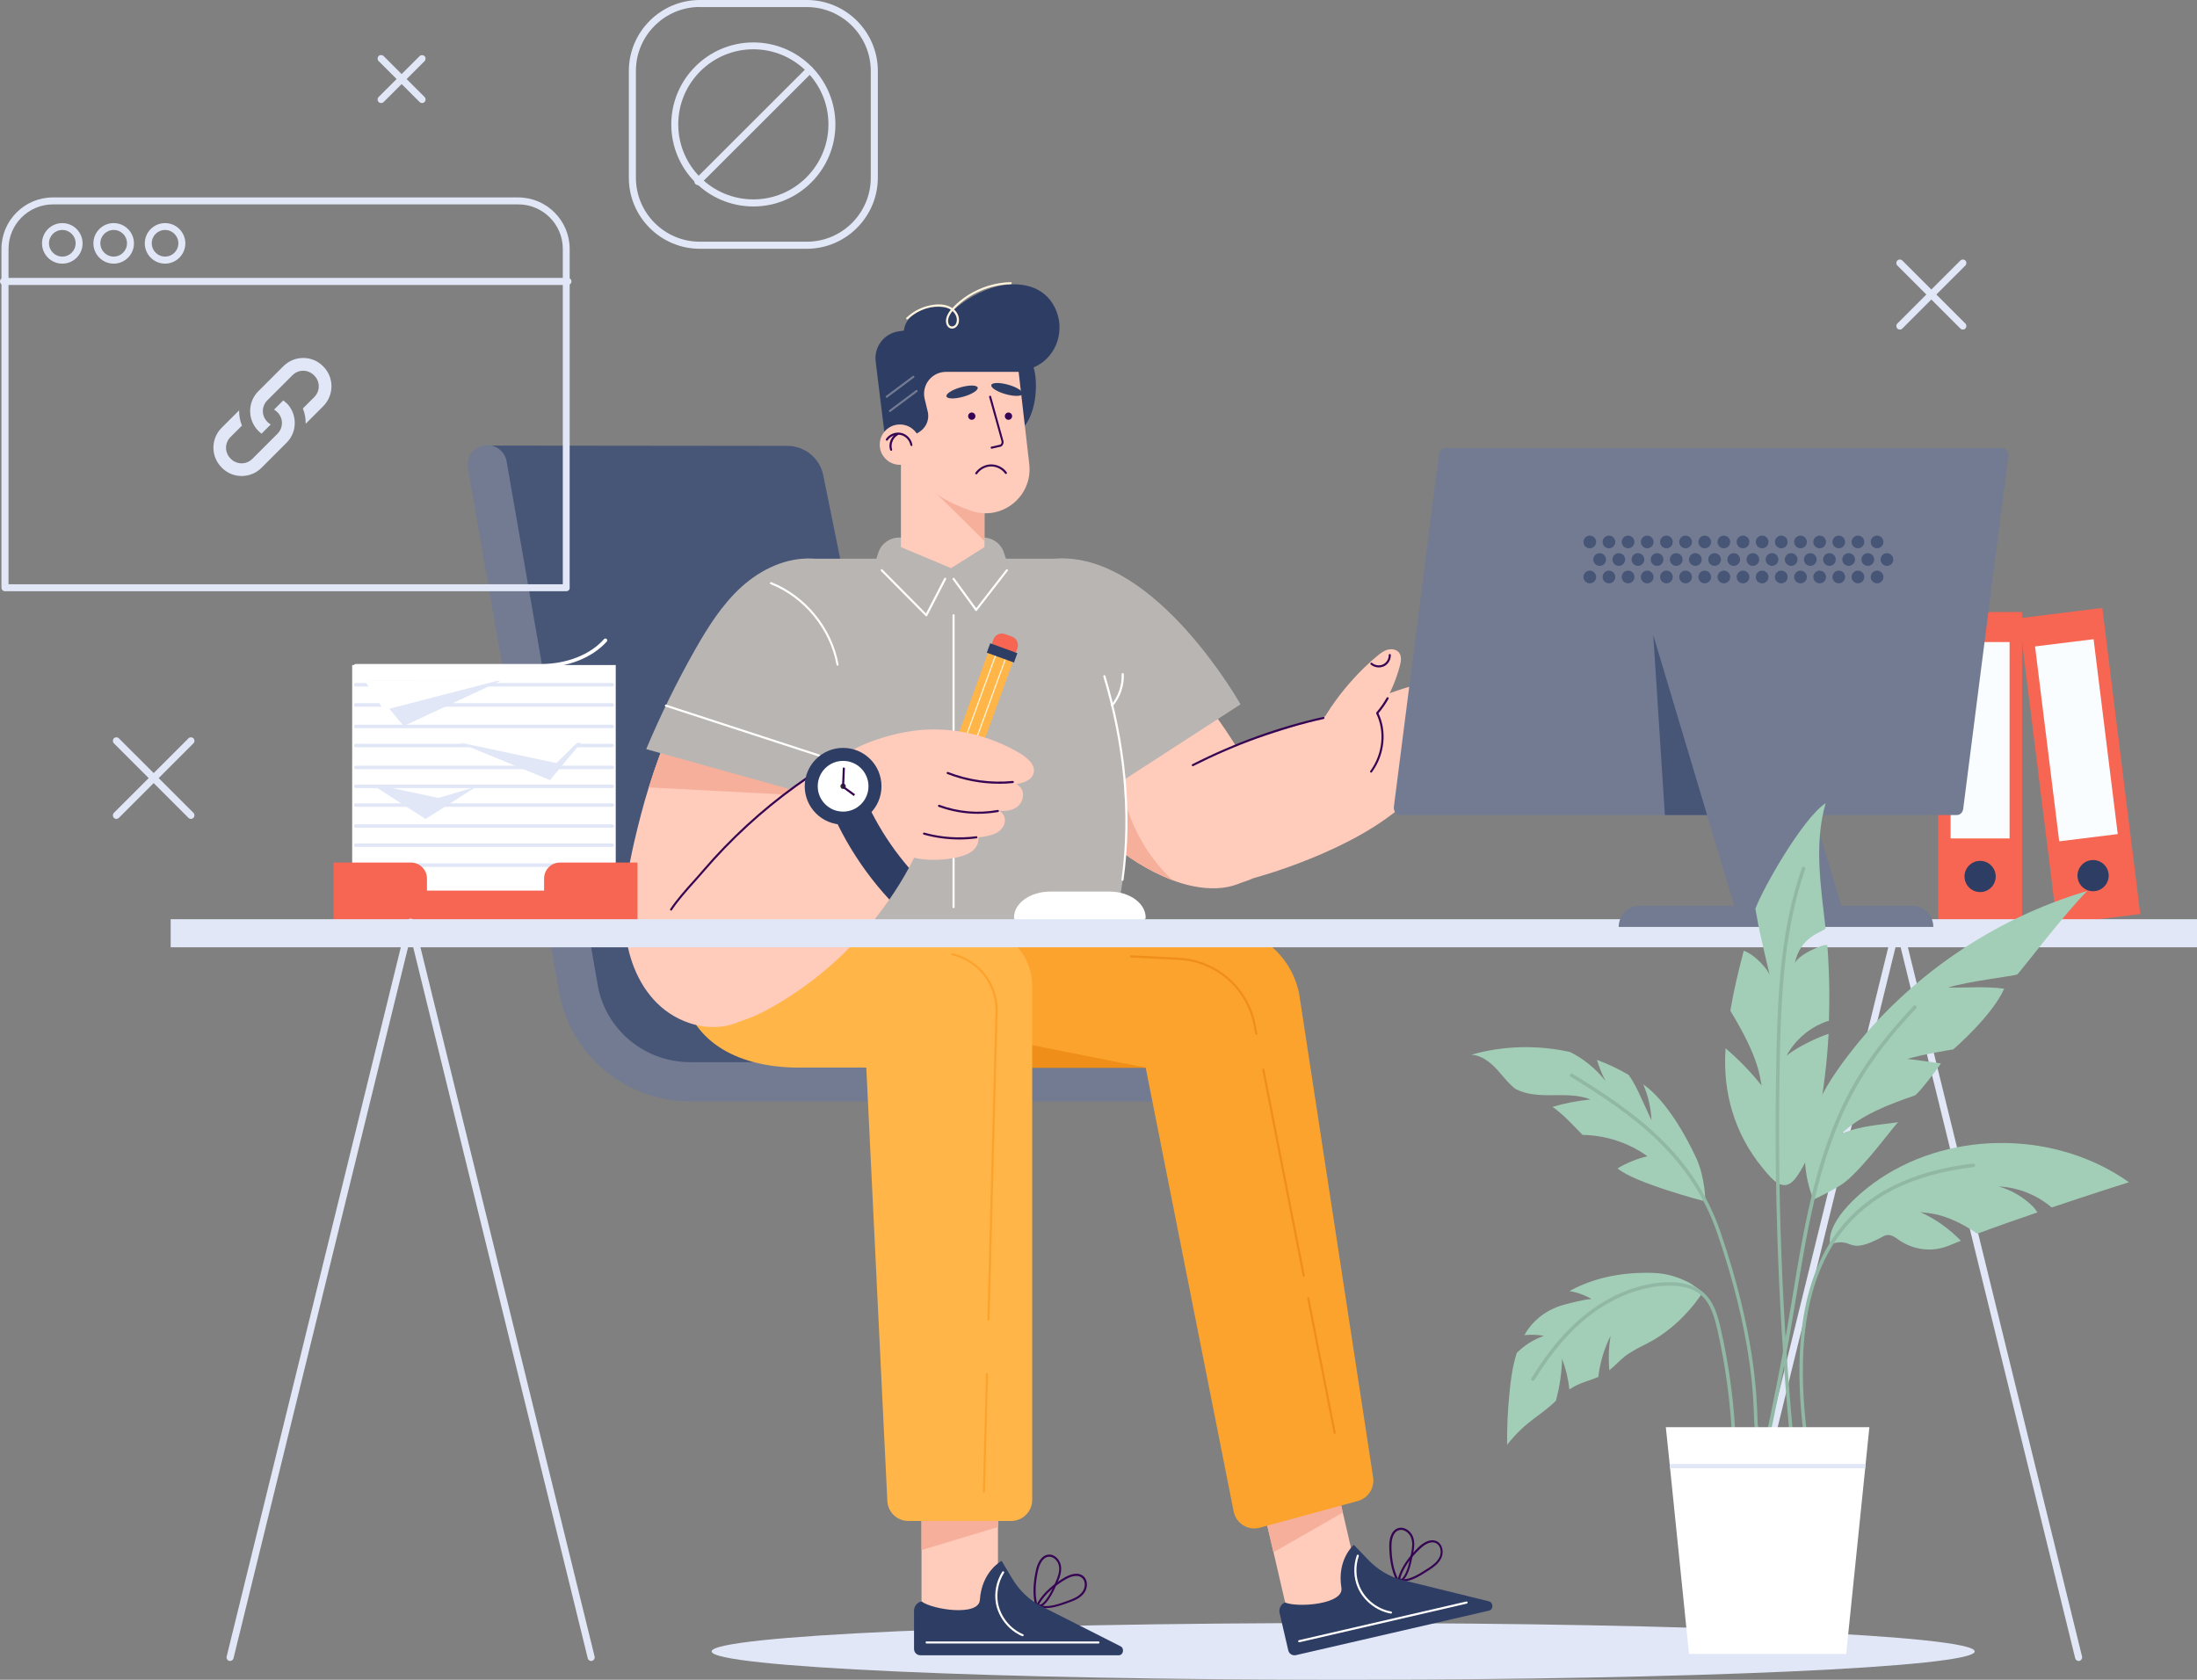 <svg width="629" height="481" viewBox="0 0 629 481" fill="none" xmlns="http://www.w3.org/2000/svg">
<rect x="0" y="0" width="629" height="481" fill="#808080" stroke="none"/>
<g clip-path="url(#clip0_143_20360)">
<path d="M578.913 175.247H554.912V263.571H578.913V175.247Z" fill="#F76652"/>
<path d="M575.34 183.85H558.456V240.083H575.34V183.85Z" fill="#FAFDFF"/>
<path d="M570.064 254.129C571.808 252.386 571.808 249.558 570.064 247.815C568.32 246.071 565.492 246.071 563.747 247.815C562.003 249.558 562.003 252.386 563.747 254.129C565.492 255.873 568.32 255.873 570.064 254.129Z" fill="#2E3D63"/>
<path d="M601.889 174.076L578.07 177.027L588.937 264.679L612.756 261.728L601.889 174.076Z" fill="#F76652"/>
<path d="M599.391 183.028L582.635 185.104L589.554 240.909L606.309 238.833L599.391 183.028Z" fill="#FAFDFF"/>
<path d="M602.786 253.462C604.293 251.511 603.933 248.706 601.98 247.199C600.027 245.692 597.222 246.053 595.715 248.005C594.207 249.957 594.568 252.761 596.521 254.268C598.473 255.775 601.278 255.414 602.786 253.462Z" fill="#2E3D63"/>
<path d="M264.011 275.657C259.396 252.913 241.38 163.906 235.693 136.072C234.71 131.19 230.392 127.677 225.419 127.677L139.391 127.588L169.377 285.153C170.866 292.893 175.273 299.799 181.705 304.353C186.767 307.955 192.812 309.92 199.036 310.009L264.011 310.813V275.657Z" fill="#475577"/>
<path d="M340.719 315.368H197.576C188.643 315.368 179.978 312.212 173.099 306.497C166.25 300.781 161.634 292.863 160.086 284.17L133.971 134.048C133.435 130.982 135.489 128.064 138.557 127.558C141.624 127.022 144.542 129.076 145.048 132.143L171.163 282.265C172.235 288.308 175.481 293.875 180.305 297.894C185.159 301.942 191.293 304.145 197.576 304.145H340.749C343.846 304.145 346.377 306.675 346.377 309.771C346.347 312.867 343.846 315.368 340.719 315.368Z" fill="#727B91"/>
<path d="M384.552 481C484.412 481 565.364 477.361 565.364 472.873C565.364 468.385 484.412 464.746 384.552 464.746C284.692 464.746 203.74 468.385 203.74 472.873C203.74 477.361 284.692 481 384.552 481Z" fill="#E1E7F7"/>
<path d="M383.57 429.299L362.243 434.222L368.595 461.72L389.921 456.797L383.57 429.299Z" fill="#FFCBBB"/>
<path d="M362.189 434.234L364.572 444.504L384.434 433.132L383.54 429.322L362.189 434.234Z" fill="#F6AF9B"/>
<path d="M401.943 452.809C401.347 452.809 400.811 452.69 400.335 452.392L400.156 452.273L400.216 452.065C401.198 448.403 403.938 445.159 406.052 443.105C406.946 442.212 409.268 440.306 411.383 441.348C412.991 442.152 413.378 444.385 412.723 445.933C412.067 447.54 410.638 448.612 409.328 449.475L408.941 449.713C407.065 450.934 404.206 452.809 401.943 452.809ZM400.871 451.976C402.926 452.928 406.618 450.517 408.643 449.207L409.03 448.969C410.251 448.165 411.591 447.153 412.216 445.695C412.752 444.385 412.455 442.539 411.144 441.884C409.387 440.991 407.333 442.747 406.529 443.521C404.444 445.486 401.854 448.552 400.871 451.976Z" fill="#350453"/>
<path d="M400.216 453.286L400.097 453.077C398.161 449.832 397.774 445.605 397.744 442.628C397.744 441.378 397.982 438.371 400.216 437.597C401.913 437.002 403.759 438.282 404.444 439.83C405.129 441.438 404.921 443.194 404.593 444.742L404.504 445.188C403.968 447.927 403.074 452.541 400.424 453.226L400.216 453.286ZM401.109 438.074C400.871 438.074 400.662 438.104 400.424 438.193C398.578 438.818 398.37 441.527 398.37 442.658C398.37 445.486 398.757 449.475 400.514 452.601C402.628 451.797 403.491 447.481 403.938 445.099L404.027 444.653C404.325 443.224 404.534 441.557 403.908 440.098C403.432 439.026 402.3 438.074 401.109 438.074Z" fill="#350453"/>
<path d="M426.272 458.525L401.586 452.452C397.923 451.559 394.528 449.564 391.789 446.707L387.59 442.36C387.59 442.36 382.706 446.528 384.046 454.655C384.821 459.418 371.421 460.4 367.877 458.852C367.877 458.852 367.847 458.852 367.788 458.882C366.656 459.418 366.061 460.698 366.358 461.918L368.83 472.576C369.068 473.558 370.021 474.153 371.004 473.945L426.391 461.174C427.612 460.817 427.552 458.852 426.272 458.525Z" fill="#2E3D63"/>
<path d="M371.957 470.254C371.808 470.254 371.689 470.164 371.659 470.015C371.629 469.867 371.719 469.688 371.897 469.658L419.81 458.584C419.959 458.554 420.137 458.644 420.167 458.822C420.197 458.971 420.108 459.15 419.929 459.18L372.016 470.254C371.987 470.254 371.957 470.254 371.957 470.254Z" fill="white"/>
<path d="M398.25 462.037C398.22 462.037 398.22 462.037 398.191 462.037C394.081 461.323 390.359 458.376 388.721 454.566C387.5 451.738 387.411 448.374 388.453 445.367C388.513 445.218 388.692 445.129 388.84 445.188C388.989 445.248 389.079 445.427 389.019 445.575C388.036 448.433 388.126 451.648 389.287 454.327C390.836 457.989 394.379 460.757 398.28 461.442C398.429 461.472 398.548 461.621 398.518 461.799C398.518 461.948 398.399 462.037 398.25 462.037Z" fill="white"/>
<path d="M285.719 433.311H263.832V461.531H285.719V433.311Z" fill="#FFCBBB"/>
<path d="M263.832 433.311V443.849L285.749 437.24V433.311H263.832Z" fill="#F6AF9B"/>
<path d="M299.566 460.46C298.524 460.46 297.571 460.222 296.915 459.596L296.767 459.448L296.886 459.239C298.672 455.905 302.067 453.345 304.598 451.827C305.67 451.172 308.35 449.803 310.167 451.321C311.536 452.482 311.417 454.714 310.435 456.084C309.422 457.513 307.784 458.227 306.325 458.763L305.908 458.912C304.271 459.507 301.68 460.46 299.566 460.46ZM297.511 459.329C299.298 460.728 303.437 459.209 305.7 458.376L306.117 458.227C307.487 457.721 309.035 457.036 309.928 455.756C310.762 454.595 310.881 452.72 309.75 451.797C308.231 450.547 305.849 451.767 304.866 452.363C302.484 453.792 299.268 456.203 297.511 459.329Z" fill="#350453"/>
<path d="M296.618 460.43L296.558 460.222C295.397 456.62 295.963 452.422 296.618 449.505C296.886 448.284 297.809 445.397 300.132 445.159C301.918 444.95 303.437 446.617 303.735 448.284C304.033 449.981 303.437 451.678 302.782 453.107L302.603 453.524C301.531 455.905 299.536 460.37 296.826 460.43H296.618ZM300.429 445.754C300.37 445.754 300.281 445.754 300.221 445.754C298.256 445.962 297.481 448.523 297.213 449.624C296.588 452.392 296.052 456.352 297.065 459.775C299.298 459.477 301.114 455.429 302.097 453.256L302.276 452.839C302.871 451.499 303.467 449.922 303.169 448.374C302.931 447.094 301.769 445.754 300.429 445.754Z" fill="#350453"/>
<path d="M320.828 471.415L298.137 459.924C294.772 458.227 291.913 455.518 289.858 452.125L286.762 446.945C286.762 446.945 281.074 449.922 280.538 458.138C280.21 462.931 266.929 460.906 263.862 458.584C263.862 458.584 263.832 458.584 263.773 458.584C262.552 458.852 261.688 459.954 261.688 461.234V472.159C261.688 473.171 262.492 473.975 263.505 473.975H320.351C321.602 473.945 321.989 472.01 320.828 471.415Z" fill="#2E3D63"/>
<path d="M314.485 470.611H265.292C265.113 470.611 264.994 470.462 264.994 470.313C264.994 470.135 265.143 470.016 265.292 470.016H314.485C314.664 470.016 314.783 470.164 314.783 470.313C314.783 470.492 314.634 470.611 314.485 470.611Z" fill="white"/>
<path d="M292.777 468.527C292.747 468.527 292.688 468.527 292.658 468.497C288.816 466.89 285.868 463.169 285.124 459.09C284.588 456.054 285.243 452.75 286.94 450.071C287.03 449.922 287.208 449.892 287.357 449.981C287.506 450.071 287.536 450.249 287.447 450.398C285.839 452.958 285.213 456.114 285.72 459.001C286.434 462.901 289.233 466.413 292.896 467.961C293.045 468.021 293.134 468.2 293.045 468.348C293.015 468.468 292.896 468.527 292.777 468.527Z" fill="white"/>
<path d="M359.36 249.907C353.464 255.89 343.548 255.057 335.657 252.02C335.478 251.961 335.27 251.872 335.091 251.812C322.168 246.632 311.18 236.838 304.509 224.663C304.36 224.395 304.212 224.127 304.063 223.859C298.822 213.917 288.727 165.096 312.43 170.484C321.691 172.598 331.429 185.101 337.474 191.828C345.275 200.521 352.124 210.106 357.812 220.317C360.403 224.961 362.785 229.843 363.499 235.112C364.214 240.381 363.083 246.096 359.36 249.907Z" fill="#FFCBBB"/>
<path d="M335.657 252.02C335.478 251.961 335.269 251.872 335.091 251.812C322.167 246.632 311.179 236.838 304.509 224.663C305.253 224.425 305.998 224.187 306.653 223.919C311.268 222.014 315.914 220.079 320.529 218.174C320.708 230.855 326.396 243.328 335.657 252.02Z" fill="#F6AF9B"/>
<path d="M290.99 169.115H247.871L251.474 158.22C252.308 155.66 254.72 153.933 257.4 153.933H281.49C284.2 153.933 286.582 155.66 287.416 158.22L290.99 169.115Z" fill="#B9B5B2"/>
<path d="M314.336 271.102C297.928 287.505 221.518 271.102 221.518 271.102L228.992 208.737L221.369 169.859C221.369 164.412 225.806 159.976 231.255 159.976H304.301C309.75 159.976 314.187 164.412 314.187 169.859C314.157 169.829 332.203 253.181 314.336 271.102Z" fill="#B9B5B2"/>
<path d="M388.751 429.798L360.67 437.449C357.305 438.371 353.881 436.228 353.196 432.805L328.004 305.693H294.146C271.485 305.098 261.867 292.684 261.867 279.854L258.264 267.232C257.847 266.815 322.465 264.285 349.354 265.297C360.462 265.714 369.812 273.722 371.956 284.617L393.098 422.832C393.664 425.928 391.788 428.965 388.751 429.798Z" fill="#FCA32D"/>
<path d="M255.495 305.782H328.332L255.495 291.345V305.782Z" fill="#EF8E18"/>
<path d="M295.516 282.384V429.5C295.516 432.805 292.836 435.514 289.501 435.514H260.05C256.715 435.514 254.035 432.835 254.035 429.5L252.963 407.591L248.02 305.693H227.384C224.912 305.634 222.619 305.425 220.446 305.098C202.728 302.389 195.104 291.315 195.104 279.854L204.127 263.035C203.681 262.588 252.755 264.404 279.168 265.416C288.31 265.744 295.516 273.245 295.516 282.384Z" fill="#FFB548"/>
<path d="M282.979 378.15C282.801 378.15 282.682 378.001 282.682 377.852L285.004 289.231C285.004 281.729 279.912 275.299 272.617 273.543C272.468 273.513 272.349 273.335 272.408 273.186C272.438 273.037 272.617 272.918 272.766 272.977C280.329 274.793 285.63 281.462 285.63 289.261L283.307 377.882C283.277 378.001 283.158 378.15 282.979 378.15Z" fill="#FCA32D"/>
<path d="M281.699 427.417C281.52 427.417 281.401 427.268 281.401 427.119L282.295 393.451C282.295 393.272 282.444 393.153 282.592 393.153C282.771 393.153 282.89 393.302 282.89 393.451L281.997 427.119C281.997 427.268 281.848 427.417 281.699 427.417Z" fill="#FCA32D"/>
<path d="M359.687 296.286C359.538 296.286 359.419 296.197 359.389 296.048L358.883 293.428C358.168 289.737 356.531 286.254 354.178 283.367C350.069 278.276 343.935 275.18 337.413 274.853L323.805 274.168C323.626 274.168 323.507 274.019 323.507 273.841C323.507 273.662 323.626 273.543 323.834 273.543L337.443 274.228C344.143 274.555 350.426 277.74 354.655 282.98C357.067 285.957 358.734 289.529 359.479 293.309L359.985 295.959C360.015 296.108 359.925 296.286 359.747 296.316C359.717 296.286 359.717 296.286 359.687 296.286Z" fill="#EF8E18"/>
<path d="M373.266 365.587C373.117 365.587 372.998 365.498 372.968 365.349L361.385 306.348C361.355 306.199 361.444 306.021 361.623 305.991C361.772 305.961 361.95 306.05 361.98 306.229L373.564 365.23C373.594 365.379 373.504 365.558 373.326 365.587C373.326 365.587 373.296 365.587 373.266 365.587Z" fill="#EF8E18"/>
<path d="M382.11 410.568C381.961 410.568 381.842 410.478 381.812 410.329L374.249 371.809C374.219 371.66 374.308 371.482 374.487 371.452C374.666 371.422 374.815 371.511 374.844 371.69L382.408 410.21C382.438 410.359 382.348 410.538 382.17 410.568C382.14 410.568 382.14 410.568 382.11 410.568Z" fill="#EF8E18"/>
<path d="M238.491 203.766C237.479 225.258 234.025 246.662 228.248 267.381C226.818 272.561 225.181 277.8 222.441 282.414C219.701 287.058 215.681 291.106 210.619 292.982C202.996 295.81 193.973 293.041 188.167 287.296C182.36 281.581 179.501 273.364 178.906 265.238C178.31 257.111 179.769 248.984 181.586 241.036C182.807 235.797 184.147 230.557 185.755 225.407C187.571 219.573 189.626 213.857 192.097 208.261C193.259 205.641 194.48 203.081 195.79 200.551C198.827 194.686 202.341 189.09 206.361 183.85C211.751 176.855 221.22 163.132 230.6 171.913C238.968 179.802 238.998 193.198 238.491 203.766Z" fill="#FFCBBB"/>
<path d="M233.4 227.967L185.755 225.467C187.571 219.632 189.626 213.917 192.098 208.32L233.4 227.967Z" fill="#F6AF9B"/>
<path d="M261.927 130.952L253.887 129.374L250.701 103.505C250.194 99.367 253.053 95.557 257.162 94.902L282.682 90.794L282.295 100.588L261.927 130.952Z" fill="#2E3D63"/>
<path d="M296.588 110.471C296.588 118.092 293.342 124.284 289.352 124.284C285.362 124.284 282.116 118.092 282.116 110.471C282.116 102.85 285.362 99.665 289.352 99.665C293.342 99.665 296.588 102.85 296.588 110.471Z" fill="#2E3D63"/>
<path d="M281.848 110.769V139.138V156.672L272.29 162.685L257.937 156.672V139.138V110.769H269.877H281.848Z" fill="#FFCBBB"/>
<path d="M281.849 140.537V154.915C277.68 150.718 271.069 144.229 267.287 140.537H281.849Z" fill="#F6AF9B"/>
<path d="M290.871 99.844L294.683 132.917C295.725 142.115 286.851 149.289 278.096 146.283C271.426 143.99 265.351 140.716 264.607 136.429C263.118 127.915 264.16 109.578 264.518 104.368C264.577 103.535 265.173 102.85 266.007 102.672L288.697 98.236C289.74 98.028 290.752 98.772 290.871 99.844Z" fill="#FFCBBB"/>
<path d="M296.529 104.934C290.425 107.941 272.469 104.904 269.342 98.593C266.245 92.282 277.144 84.126 285.273 82.072C291.884 80.405 298.852 81.744 301.979 88.026C305.105 94.307 302.664 101.927 296.529 104.934Z" fill="#2E3D63"/>
<path d="M278.186 95.111C278.186 99.099 275.148 103.624 269.788 103.624C264.428 103.624 258.771 99.099 258.771 95.111C258.771 91.121 263.118 87.877 268.478 87.877C273.838 87.877 278.186 91.121 278.186 95.111Z" fill="#2E3D63"/>
<path d="M294.116 106.482H270.83C266.78 106.482 263.802 110.263 264.726 114.192L265.649 118.032C265.649 118.032 267.406 124.879 256.626 125.474L257.787 101.987H293.104L294.116 106.482Z" fill="#2E3D63"/>
<path d="M253.858 113.894C253.768 113.894 253.679 113.865 253.619 113.775C253.53 113.656 253.56 113.448 253.679 113.359L261.332 107.643C261.451 107.554 261.659 107.584 261.749 107.703C261.838 107.822 261.808 108.03 261.689 108.119L254.036 113.835C253.977 113.894 253.917 113.894 253.858 113.894Z" fill="#727B91"/>
<path d="M254.78 117.973C254.691 117.973 254.602 117.943 254.542 117.854C254.453 117.735 254.483 117.526 254.602 117.437L262.255 111.721C262.374 111.632 262.582 111.662 262.672 111.781C262.761 111.9 262.731 112.108 262.612 112.198L254.959 117.913C254.9 117.943 254.84 117.973 254.78 117.973Z" fill="#727B91"/>
<path d="M257.639 133.095C260.83 133.095 263.416 130.51 263.416 127.32C263.416 124.131 260.83 121.545 257.639 121.545C254.449 121.545 251.862 124.131 251.862 127.32C251.862 130.51 254.449 133.095 257.639 133.095Z" fill="#FFCBBB"/>
<path d="M260.944 127.707C260.796 127.707 260.676 127.588 260.647 127.469C260.408 126.07 259.247 124.849 257.877 124.552C256.508 124.254 254.929 124.879 254.155 126.04C254.066 126.189 253.887 126.219 253.738 126.129C253.589 126.04 253.56 125.861 253.649 125.713C254.572 124.313 256.388 123.599 257.996 123.956C259.634 124.313 260.944 125.713 261.212 127.38C261.242 127.558 261.123 127.707 260.974 127.737C261.004 127.707 260.974 127.707 260.944 127.707Z" fill="#350453"/>
<path d="M255.138 129.076C255.019 129.076 254.9 128.987 254.84 128.868C254.244 127.112 255.078 125.028 256.686 124.105C256.835 124.016 257.014 124.075 257.103 124.224C257.192 124.373 257.133 124.552 256.984 124.641C255.644 125.415 254.929 127.231 255.406 128.689C255.465 128.838 255.376 129.017 255.227 129.076C255.197 129.047 255.168 129.076 255.138 129.076Z" fill="#350453"/>
<path d="M278.215 120.205C278.791 120.205 279.257 119.739 279.257 119.163C279.257 118.588 278.791 118.122 278.215 118.122C277.639 118.122 277.173 118.588 277.173 119.163C277.173 119.739 277.639 120.205 278.215 120.205Z" fill="#350453"/>
<path d="M288.727 120.205C289.302 120.205 289.769 119.739 289.769 119.163C289.769 118.588 289.302 118.122 288.727 118.122C288.151 118.122 287.685 118.588 287.685 119.163C287.685 119.739 288.151 120.205 288.727 120.205Z" fill="#350453"/>
<path d="M275.823 113.591C278.291 112.893 280.122 111.724 279.911 110.981C279.701 110.237 277.529 110.2 275.061 110.899C272.592 111.597 270.761 112.766 270.972 113.51C271.182 114.253 273.354 114.29 275.823 113.591Z" fill="#2E3D63"/>
<path d="M292.752 112.781C292.963 112.037 291.132 110.868 288.664 110.17C286.195 109.472 284.023 109.508 283.813 110.252C283.602 110.995 285.433 112.164 287.901 112.863C290.37 113.561 292.542 113.524 292.752 112.781Z" fill="#2E3D63"/>
<path d="M283.933 128.481C283.784 128.481 283.665 128.392 283.635 128.243C283.605 128.094 283.695 127.915 283.873 127.886L286.404 127.32C286.702 127.112 286.821 126.725 286.732 126.367L283.188 113.686C283.159 113.537 283.248 113.359 283.397 113.329C283.575 113.269 283.724 113.388 283.754 113.537L287.268 126.219C287.447 126.844 287.179 127.499 286.643 127.856L286.553 127.886L283.963 128.481C283.963 128.481 283.963 128.481 283.933 128.481Z" fill="#350453"/>
<path d="M285.272 133.184C284.766 133.036 284.23 132.976 283.724 132.976C281.967 133.006 280.27 133.929 279.257 135.358C279.168 135.506 279.198 135.685 279.347 135.774C279.496 135.864 279.674 135.834 279.764 135.685C280.657 134.405 282.176 133.571 283.724 133.571C285.272 133.542 286.821 134.316 287.744 135.596C287.833 135.745 288.042 135.774 288.161 135.655C288.31 135.566 288.34 135.358 288.22 135.238C287.506 134.226 286.434 133.512 285.272 133.184Z" fill="#350453"/>
<path d="M272.558 94.098C272.439 94.098 272.29 94.069 272.171 94.039C271.069 93.741 270.652 92.401 270.89 91.241C271.099 90.258 271.635 89.395 272.23 88.68C272.111 88.591 271.992 88.532 271.873 88.472C270.771 87.877 269.372 87.668 267.674 87.817C264.786 88.115 262.046 89.395 259.932 91.389C259.813 91.508 259.634 91.508 259.515 91.389C259.396 91.27 259.396 91.092 259.515 90.973C261.719 88.859 264.607 87.549 267.615 87.222C269.431 87.043 270.95 87.281 272.171 87.936C272.349 88.026 272.498 88.115 272.647 88.234C272.796 88.055 272.945 87.906 273.094 87.758C277.352 83.471 283.248 80.941 289.353 80.792C289.531 80.792 289.65 80.911 289.65 81.09C289.65 81.268 289.531 81.387 289.353 81.387C283.427 81.536 277.65 84.007 273.511 88.174C273.392 88.293 273.243 88.442 273.124 88.591C274.077 89.454 274.642 90.645 274.553 91.836C274.523 92.491 274.285 93.056 273.898 93.473C273.541 93.86 273.064 94.098 272.558 94.098ZM272.707 89.067C272.171 89.722 271.665 90.496 271.486 91.36C271.307 92.223 271.575 93.265 272.32 93.443C272.707 93.533 273.153 93.384 273.451 93.056C273.719 92.759 273.898 92.312 273.928 91.806C274.017 90.824 273.541 89.812 272.707 89.067Z" fill="#FEF4DE"/>
<path d="M240.308 162.03C237.895 160.839 235.245 160.125 232.714 159.976C225.21 159.5 217.855 163.012 212.257 168.073C206.688 173.134 202.638 179.623 198.916 186.172C193.735 195.341 189.089 204.808 185.01 214.512L240.308 229.932V162.03Z" fill="#B9B5B2"/>
<path d="M239.802 190.608C239.653 190.608 239.534 190.519 239.504 190.37C237.658 180.159 230.273 171.11 220.625 167.269C220.476 167.21 220.387 167.031 220.446 166.882C220.506 166.734 220.685 166.644 220.833 166.704C230.66 170.603 238.224 179.861 240.07 190.251C240.1 190.429 239.981 190.578 239.832 190.608C239.832 190.608 239.832 190.608 239.802 190.608Z" fill="white"/>
<path d="M265.202 176.468C265.113 176.468 265.054 176.438 264.994 176.379L252.219 163.489C252.1 163.37 252.1 163.191 252.219 163.072C252.338 162.953 252.517 162.953 252.636 163.072L265.113 175.664L270.324 165.602C270.414 165.454 270.592 165.394 270.741 165.483C270.89 165.573 270.95 165.751 270.86 165.9L265.47 176.319C265.441 176.408 265.351 176.468 265.262 176.468C265.232 176.468 265.232 176.468 265.202 176.468Z" fill="white"/>
<path d="M279.496 174.979C279.406 174.979 279.317 174.92 279.257 174.86L272.766 165.93C272.676 165.781 272.706 165.602 272.825 165.513C272.944 165.424 273.153 165.454 273.242 165.573L279.496 174.146L288.042 163.102C288.131 162.983 288.34 162.953 288.459 163.042C288.578 163.132 288.608 163.34 288.518 163.459L279.704 174.831C279.674 174.92 279.585 174.979 279.496 174.979Z" fill="white"/>
<path d="M234.471 216.626C234.442 216.626 234.412 216.626 234.382 216.626L190.549 202.337C190.4 202.277 190.311 202.128 190.37 201.95C190.43 201.801 190.579 201.712 190.757 201.771L234.59 216.06C234.739 216.12 234.829 216.268 234.769 216.447C234.71 216.566 234.59 216.626 234.471 216.626Z" fill="white"/>
<path d="M273.004 260.028C272.825 260.028 272.706 259.879 272.706 259.731V176.17C272.706 175.992 272.855 175.872 273.004 175.872C273.183 175.872 273.302 176.021 273.302 176.17V259.731C273.302 259.879 273.183 260.028 273.004 260.028Z" fill="white"/>
<path d="M267.346 229.575L267.435 236.303L270.085 237.255L274.463 232.165L267.346 229.575Z" fill="#FADDBF"/>
<path d="M274.463 232.165L285.748 201.206L290.037 189.358L286.493 188.078L282.92 186.768L278.632 198.616L267.346 229.575L274.463 232.165Z" fill="#FFB548"/>
<path d="M272.14 231.331L283.425 200.342L287.743 188.524L287.892 188.584L288.041 188.643L283.753 200.461L272.467 231.45L272.14 231.331Z" fill="#FBF2D5"/>
<path d="M269.341 230.319L280.597 199.33L284.915 187.482L285.064 187.542L285.242 187.601L280.924 199.449L269.639 230.408L269.341 230.319Z" fill="#FBF2D5"/>
<path d="M267.464 240.292L270.085 237.255L267.435 236.303L267.464 240.292Z" fill="#0F3843"/>
<path d="M287.714 181.558L289.739 182.302C291.079 182.779 291.764 184.267 291.287 185.607L290.245 188.435L283.366 185.934L284.408 183.106C284.885 181.767 286.374 181.082 287.714 181.558Z" fill="#F76652"/>
<path d="M282.518 186.889L290.297 189.719L291.275 187.033L283.495 184.203L282.518 186.889Z" fill="#2E3D63"/>
<path d="M295.992 221.091C295.665 223.234 293.282 224.187 290.989 224.485C292.121 225.229 292.895 226.181 292.895 227.461C292.865 231.867 288.28 232.522 286.017 232.105C286.761 232.552 287.327 233.177 287.595 234.01C288.041 235.469 287.237 237.077 286.046 237.999C284.825 238.922 283.307 239.309 281.788 239.547C281.222 239.637 280.686 239.726 280.121 239.786C280.299 241.095 279.674 242.465 278.721 243.388C277.53 244.489 275.952 245.025 274.373 245.412C270.621 246.305 265.857 246.573 261.718 245.62C261.241 246.573 260.735 247.525 260.229 248.478C258.531 251.604 256.655 254.64 254.631 257.557C245.876 270.239 234.262 280.985 220.803 288.517C215.502 291.493 209.487 294.054 203.502 292.952C196.832 291.732 191.591 285.927 189.804 279.378C188.375 274.019 188.524 266.22 191.531 261.338C194.122 257.141 198.172 253.062 201.388 249.311C209.189 240.202 218.093 232.016 227.83 224.991C233.369 221.002 239.206 217.37 245.251 214.155C248.645 212.339 255.405 210.077 261.599 209.243C272.229 207.844 283.337 210.404 292.478 216C294.325 217.221 296.32 218.948 295.992 221.091Z" fill="#FFCBBB"/>
<path d="M260.229 248.508C258.531 251.633 256.655 254.67 254.63 257.587C245.191 247.406 238.074 234.903 234.232 221.656L244.059 218.799C247.186 229.634 252.814 239.905 260.229 248.508Z" fill="#2E3D63"/>
<path d="M192.156 260.743C192.097 260.743 192.037 260.713 191.977 260.683C191.829 260.594 191.799 260.415 191.888 260.266C193.764 257.468 196.206 254.729 198.558 252.11C199.482 251.098 200.345 250.115 201.149 249.163C208.981 240.024 217.884 231.837 227.651 224.782C232.178 221.508 236.912 218.471 241.736 215.762C241.885 215.673 242.064 215.733 242.153 215.881C242.243 216.03 242.183 216.209 242.034 216.298C237.21 219.007 232.505 222.044 227.979 225.288C218.242 232.314 209.368 240.47 201.566 249.579C200.732 250.562 199.869 251.514 198.946 252.556C196.593 255.176 194.181 257.885 192.335 260.653C192.335 260.713 192.245 260.743 192.156 260.743Z" fill="#350453"/>
<path d="M286.106 224.425C281.014 224.425 275.952 223.472 271.217 221.627C271.068 221.567 270.979 221.389 271.038 221.24C271.098 221.091 271.276 221.002 271.425 221.061C277.292 223.353 283.694 224.246 289.947 223.621C290.096 223.621 290.245 223.74 290.275 223.889C290.304 224.068 290.156 224.187 290.007 224.217C288.726 224.365 287.416 224.425 286.106 224.425Z" fill="#350453"/>
<path d="M274.641 240.381C271.187 240.381 267.733 239.905 264.457 238.982C264.308 238.922 264.219 238.773 264.249 238.625C264.308 238.476 264.457 238.386 264.606 238.416C269.371 239.756 274.552 240.113 279.495 239.458C279.644 239.428 279.823 239.547 279.823 239.726C279.853 239.905 279.733 240.053 279.555 240.053C277.947 240.262 276.309 240.381 274.641 240.381Z" fill="#350453"/>
<path d="M279.942 233.028C276.13 233.028 272.348 232.343 268.745 231.034C268.596 230.974 268.507 230.795 268.567 230.647C268.626 230.498 268.805 230.408 268.954 230.468C274.284 232.433 280.061 232.939 285.629 231.927C285.778 231.897 285.957 232.016 285.987 232.165C286.016 232.314 285.897 232.492 285.748 232.522C283.813 232.849 281.877 233.028 279.942 233.028Z" fill="#350453"/>
<path d="M241.38 236.124C247.448 236.124 252.368 231.206 252.368 225.139C252.368 219.073 247.448 214.155 241.38 214.155C235.311 214.155 230.392 219.073 230.392 225.139C230.392 231.206 235.311 236.124 241.38 236.124Z" fill="#2E3D63"/>
<path d="M241.38 232.403C245.393 232.403 248.646 229.151 248.646 225.139C248.646 221.128 245.393 217.876 241.38 217.876C237.367 217.876 234.114 221.128 234.114 225.139C234.114 229.151 237.367 232.403 241.38 232.403Z" fill="white"/>
<path d="M241.38 225.913C241.807 225.913 242.154 225.567 242.154 225.139C242.154 224.712 241.807 224.365 241.38 224.365C240.952 224.365 240.605 224.712 240.605 225.139C240.605 225.567 240.952 225.913 241.38 225.913Z" fill="#2E2E2E"/>
<path d="M241.298 219.807L241.084 225.012L241.679 225.037L241.893 219.831L241.298 219.807Z" fill="#350453"/>
<path d="M244.447 227.938L241.201 225.556L241.559 225.08L244.804 227.432L244.447 227.938Z" fill="#350453"/>
<path d="M310.911 230.349L355.161 201.682C355.161 201.682 331.1 158.875 303.139 159.917C275.148 160.988 310.911 230.349 310.911 230.349Z" fill="#B9B5B2"/>
<path d="M421.477 195.043C423.651 194.359 425.884 193.615 427.433 191.977C428.981 190.34 429.488 187.452 427.88 185.845C426.51 184.505 424.187 184.595 422.579 185.637C420.971 186.678 419.988 188.435 419.244 190.191C418.797 191.233 418.44 192.454 418.857 193.495C419.274 194.567 420.822 195.192 421.596 194.359L421.477 195.043Z" fill="#FFCBBB"/>
<path d="M420.882 203.141C423.055 202.456 425.289 201.712 426.837 200.074C428.386 198.437 428.892 195.549 427.284 193.942C425.914 192.602 423.591 192.692 421.983 193.734C420.375 194.776 419.393 196.532 418.648 198.288C418.202 199.33 417.844 200.551 418.261 201.593C418.678 202.664 420.226 203.289 421.001 202.456L420.882 203.141Z" fill="#FFCBBB"/>
<path d="M419.094 210.97C421.268 210.285 423.502 209.541 425.05 207.903C426.599 206.236 427.105 203.379 425.497 201.771C424.127 200.432 421.804 200.521 420.196 201.563C418.588 202.605 417.606 204.361 416.861 206.117C416.414 207.159 416.057 208.38 416.474 209.422C416.891 210.493 418.439 211.118 419.214 210.285L419.094 210.97Z" fill="#FFCBBB"/>
<path d="M340.422 217.638L389.139 202.009C389.139 202.009 409.358 192.841 415.075 195.55C423.115 199.39 416.117 216.834 403.104 229.277C387.828 243.894 358.765 251.485 358.765 251.485C347.807 256.664 334.764 250.919 331.28 239.339C328.927 231.421 329.821 222.937 340.422 217.638Z" fill="#FFCBBB"/>
<path d="M394.29 187.839C395.213 187.065 396.166 186.321 397.327 186.024C398.489 185.726 399.858 185.964 400.573 186.917C401.347 187.959 401.109 189.417 400.782 190.667C398.697 198.497 394.409 205.73 388.543 211.297C387.203 212.547 385.773 213.768 384.076 214.423C381.813 215.316 378.895 215.137 377.317 213.053C375.947 211.297 376.9 209.511 377.853 207.784C380.503 202.962 383.749 198.467 387.441 194.418C389.555 192.067 391.848 189.864 394.29 187.839Z" fill="#FFCBBB"/>
<path d="M395.481 212.964C394.825 217.578 392.235 221.924 388.364 224.514C384.492 227.104 379.341 227.819 374.993 226.152C373.981 225.765 381.931 211.297 382.765 210.047C384.433 207.546 386.249 205.194 388.244 202.962C390.388 200.551 392.175 198.645 393.932 202.456C395.421 205.701 395.987 209.451 395.481 212.964Z" fill="#FFCBBB"/>
<path d="M321.364 252.229H321.334C321.155 252.199 321.066 252.05 321.066 251.901C323.776 232.552 321.483 212.458 315.885 193.734C315.825 193.585 315.914 193.406 316.093 193.347C316.242 193.287 316.421 193.376 316.48 193.555C322.108 212.339 324.401 232.552 321.661 251.961C321.632 252.11 321.513 252.229 321.364 252.229Z" fill="white"/>
<path d="M318.356 202.307C318.296 202.307 318.207 202.277 318.148 202.247C318.028 202.128 317.999 201.95 318.118 201.831C320.172 199.419 321.244 196.204 321.125 193.049C321.125 192.87 321.244 192.751 321.423 192.721C321.572 192.721 321.721 192.841 321.751 193.019C321.9 196.323 320.738 199.687 318.594 202.218C318.535 202.247 318.445 202.307 318.356 202.307Z" fill="white"/>
<path d="M394.736 191.114C393.903 191.114 393.069 190.816 392.443 190.28C392.324 190.161 392.295 189.983 392.414 189.864C392.533 189.745 392.711 189.715 392.831 189.834C393.664 190.548 394.945 190.727 395.957 190.251C396.97 189.774 397.625 188.673 397.595 187.572C397.595 187.393 397.714 187.274 397.893 187.274C398.071 187.274 398.191 187.393 398.191 187.572C398.22 188.911 397.416 190.251 396.196 190.816C395.749 190.995 395.243 191.114 394.736 191.114Z" fill="#350453"/>
<path d="M392.563 221.24C392.503 221.24 392.444 221.21 392.384 221.18C392.235 221.091 392.205 220.883 392.324 220.763C395.868 215.881 396.523 209.422 394.022 204.331C393.962 204.212 393.992 204.093 394.052 204.004C395.153 202.724 396.166 201.295 397 199.806C397.089 199.658 397.268 199.598 397.416 199.687C397.565 199.777 397.625 199.955 397.536 200.104C396.702 201.563 395.749 202.962 394.647 204.242C397.148 209.511 396.434 216.09 392.801 221.091C392.741 221.18 392.652 221.24 392.563 221.24Z" fill="#350453"/>
<path d="M341.523 219.424C341.404 219.424 341.314 219.364 341.255 219.245C341.166 219.096 341.225 218.918 341.374 218.828C353.464 212.696 366.06 208.142 378.835 205.284C379.013 205.254 379.162 205.343 379.192 205.522C379.222 205.671 379.132 205.849 378.954 205.879C366.239 208.707 353.672 213.262 341.612 219.364C341.612 219.424 341.582 219.424 341.523 219.424Z" fill="#350453"/>
<path d="M176.285 190.429H100.828V255.771H176.285V190.429Z" fill="white"/>
<path d="M121.851 234.517L107.438 225.288H136.323L121.851 234.517Z" fill="#E1E7F7"/>
<path d="M125.514 228.474L136.324 225.288L107.35 224.633L125.514 228.474Z" fill="white"/>
<path d="M175.302 225.675H101.84C101.542 225.675 101.334 225.437 101.334 225.169C101.334 224.901 101.572 224.663 101.84 224.663H175.302C175.6 224.663 175.809 224.901 175.809 225.169C175.809 225.437 175.6 225.675 175.302 225.675Z" fill="#E1E7F7"/>
<path d="M175.302 248.24H101.84C101.542 248.24 101.334 248.002 101.334 247.734C101.334 247.466 101.572 247.228 101.84 247.228H175.302C175.6 247.228 175.809 247.466 175.809 247.734C175.809 248.002 175.6 248.24 175.302 248.24Z" fill="#E1E7F7"/>
<path d="M175.302 231.034H101.84C101.542 231.034 101.334 230.795 101.334 230.528C101.334 230.26 101.572 230.021 101.84 230.021H175.302C175.6 230.021 175.809 230.26 175.809 230.528C175.809 230.795 175.6 231.034 175.302 231.034Z" fill="#E1E7F7"/>
<path d="M175.302 196.591H101.84C101.542 196.591 101.334 196.353 101.334 196.085C101.334 195.817 101.572 195.579 101.84 195.579H175.302C175.6 195.579 175.809 195.817 175.809 196.085C175.809 196.353 175.6 196.591 175.302 196.591Z" fill="#E1E7F7"/>
<path d="M175.302 202.367H101.84C101.542 202.367 101.334 202.128 101.334 201.86C101.334 201.563 101.572 201.354 101.84 201.354H175.302C175.6 201.354 175.809 201.593 175.809 201.86C175.839 202.158 175.6 202.367 175.302 202.367Z" fill="#E1E7F7"/>
<path d="M175.302 208.529H101.84C101.542 208.529 101.334 208.29 101.334 208.023C101.334 207.755 101.572 207.516 101.84 207.516H175.302C175.6 207.516 175.809 207.755 175.809 208.023C175.809 208.29 175.6 208.529 175.302 208.529Z" fill="#E1E7F7"/>
<path d="M154.875 191.144H101.84C101.542 191.144 101.334 190.906 101.334 190.638C101.334 190.34 101.572 190.132 101.84 190.132H154.875C162.23 190.132 168.99 187.482 172.92 183.017C173.099 182.809 173.426 182.779 173.665 182.957C173.873 183.136 173.903 183.463 173.724 183.702C169.555 188.345 162.528 191.144 154.875 191.144Z" fill="white"/>
<path d="M175.302 213.976H101.84C101.542 213.976 101.334 213.738 101.334 213.47C101.334 213.202 101.572 212.964 101.84 212.964H175.302C175.6 212.964 175.809 213.202 175.809 213.47C175.809 213.738 175.6 213.976 175.302 213.976Z" fill="#E1E7F7"/>
<path d="M175.302 220.257H101.84C101.542 220.257 101.334 220.019 101.334 219.751C101.334 219.483 101.572 219.245 101.84 219.245H175.302C175.6 219.245 175.809 219.483 175.809 219.751C175.809 220.019 175.6 220.257 175.302 220.257Z" fill="#E1E7F7"/>
<path d="M175.302 237.047H101.84C101.542 237.047 101.334 236.809 101.334 236.541C101.334 236.243 101.572 236.035 101.84 236.035H175.302C175.6 236.035 175.809 236.273 175.809 236.541C175.839 236.809 175.6 237.047 175.302 237.047Z" fill="#E1E7F7"/>
<path d="M175.302 242.524H101.84C101.542 242.524 101.334 242.286 101.334 242.018C101.334 241.75 101.572 241.512 101.84 241.512H175.302C175.6 241.512 175.809 241.75 175.809 242.018C175.809 242.286 175.6 242.524 175.302 242.524Z" fill="#E1E7F7"/>
<path d="M157.466 223.383L131.589 212.726H166.31L157.466 223.383Z" fill="#E1E7F7"/>
<path d="M159.312 218.501L130.755 212.428H165.476L159.312 218.501Z" fill="white"/>
<path d="M104.878 194.954L115.568 207.903L143.262 194.984L104.878 194.954Z" fill="#E1E7F7"/>
<path d="M104.432 194.954L109.881 203.349L142.339 194.954H104.432Z" fill="white"/>
<path d="M155.769 251.574V255.027H122.239V251.574C122.239 249.044 120.184 246.99 117.653 246.99H95.498V264.583H182.509V246.99H160.354C157.823 246.96 155.769 249.044 155.769 251.574Z" fill="#F76652"/>
<path fill-rule="evenodd" clip-rule="evenodd" d="M328.005 262.737C328.005 258.629 323.359 255.295 317.642 255.295H300.668C294.951 255.295 290.306 258.629 290.306 262.737C290.306 263.213 290.842 263.6 291.497 263.6H326.813C327.469 263.6 328.005 263.213 328.005 262.737Z" fill="white"/>
<path d="M169.257 475.612C168.811 475.612 168.394 475.314 168.275 474.838L117.563 268.244L66.851 474.838C66.732 475.374 66.166 475.701 65.63 475.582C65.094 475.463 64.767 474.897 64.886 474.362L116.58 263.809C116.699 263.362 117.086 263.035 117.563 263.035C118.039 263.035 118.427 263.362 118.546 263.809L170.24 474.362C170.359 474.897 170.032 475.433 169.496 475.582C169.406 475.612 169.347 475.612 169.257 475.612Z" fill="#E1E7F7"/>
<path d="M595.112 475.612C594.665 475.612 594.248 475.314 594.129 474.838L543.417 268.244L492.706 474.838C492.586 475.374 492.021 475.701 491.485 475.582C490.949 475.463 490.621 474.897 490.74 474.362L542.435 263.809C542.554 263.362 542.941 263.035 543.417 263.035C543.894 263.035 544.281 263.362 544.4 263.809L596.095 474.362C596.214 474.897 595.886 475.433 595.35 475.582C595.291 475.612 595.201 475.612 595.112 475.612Z" fill="#E1E7F7"/>
<path d="M629 263.213H48.865V271.251H629V263.213Z" fill="#E1E7F7"/>
<path d="M400.871 233.385H560.273C561.166 233.385 561.911 232.641 562.06 231.659L574.983 130.595C575.132 129.374 574.298 128.302 573.197 128.302H413.765C412.872 128.302 412.127 129.047 411.979 130.029L399.055 231.093C398.936 232.284 399.799 233.385 400.871 233.385Z" fill="#727B91"/>
<path d="M473.32 181.737L476.655 233.385H498.304L473.32 181.737Z" fill="#475577"/>
<path d="M473.291 181.737H503.962L528.887 265.148H498.245L473.291 181.737Z" fill="#727B91"/>
<path d="M463.435 265.416H553.513C553.513 262.082 550.803 259.373 547.468 259.373H469.479C466.144 259.343 463.435 262.052 463.435 265.416Z" fill="#727B91"/>
<path d="M537.403 156.999C538.407 156.999 539.22 156.186 539.22 155.183C539.22 154.18 538.407 153.367 537.403 153.367C536.4 153.367 535.587 154.18 535.587 155.183C535.587 156.186 536.4 156.999 537.403 156.999Z" fill="#475577"/>
<path d="M531.924 156.999C532.927 156.999 533.74 156.186 533.74 155.183C533.74 154.18 532.927 153.367 531.924 153.367C530.921 153.367 530.107 154.18 530.107 155.183C530.107 156.186 530.921 156.999 531.924 156.999Z" fill="#475577"/>
<path d="M526.444 156.999C527.448 156.999 528.261 156.186 528.261 155.183C528.261 154.18 527.448 153.367 526.444 153.367C525.441 153.367 524.628 154.18 524.628 155.183C524.628 156.186 525.441 156.999 526.444 156.999Z" fill="#475577"/>
<path d="M520.966 156.999C521.969 156.999 522.782 156.186 522.782 155.183C522.782 154.18 521.969 153.367 520.966 153.367C519.963 153.367 519.149 154.18 519.149 155.183C519.149 156.186 519.963 156.999 520.966 156.999Z" fill="#475577"/>
<path d="M515.486 156.999C516.49 156.999 517.303 156.186 517.303 155.183C517.303 154.18 516.49 153.367 515.486 153.367C514.483 153.367 513.67 154.18 513.67 155.183C513.67 156.186 514.483 156.999 515.486 156.999Z" fill="#475577"/>
<path d="M509.978 156.999C510.981 156.999 511.794 156.186 511.794 155.183C511.794 154.18 510.981 153.367 509.978 153.367C508.974 153.367 508.161 154.18 508.161 155.183C508.161 156.186 508.974 156.999 509.978 156.999Z" fill="#475577"/>
<path d="M504.498 156.999C505.501 156.999 506.315 156.186 506.315 155.183C506.315 154.18 505.501 153.367 504.498 153.367C503.495 153.367 502.682 154.18 502.682 155.183C502.682 156.186 503.495 156.999 504.498 156.999Z" fill="#475577"/>
<path d="M499.02 156.999C500.023 156.999 500.836 156.186 500.836 155.183C500.836 154.18 500.023 153.367 499.02 153.367C498.016 153.367 497.203 154.18 497.203 155.183C497.203 156.186 498.016 156.999 499.02 156.999Z" fill="#475577"/>
<path d="M493.54 156.999C494.543 156.999 495.357 156.186 495.357 155.183C495.357 154.18 494.543 153.367 493.54 153.367C492.537 153.367 491.724 154.18 491.724 155.183C491.724 156.186 492.537 156.999 493.54 156.999Z" fill="#475577"/>
<path d="M488.061 156.999C489.064 156.999 489.877 156.186 489.877 155.183C489.877 154.18 489.064 153.367 488.061 153.367C487.057 153.367 486.244 154.18 486.244 155.183C486.244 156.186 487.057 156.999 488.061 156.999Z" fill="#475577"/>
<path d="M482.582 156.999C483.585 156.999 484.399 156.186 484.399 155.183C484.399 154.18 483.585 153.367 482.582 153.367C481.579 153.367 480.766 154.18 480.766 155.183C480.766 156.186 481.579 156.999 482.582 156.999Z" fill="#475577"/>
<path d="M477.103 156.999C478.106 156.999 478.919 156.186 478.919 155.183C478.919 154.18 478.106 153.367 477.103 153.367C476.099 153.367 475.286 154.18 475.286 155.183C475.286 156.186 476.099 156.999 477.103 156.999Z" fill="#475577"/>
<path d="M471.594 156.999C472.597 156.999 473.41 156.186 473.41 155.183C473.41 154.18 472.597 153.367 471.594 153.367C470.591 153.367 469.777 154.18 469.777 155.183C469.777 156.186 470.591 156.999 471.594 156.999Z" fill="#475577"/>
<path d="M466.114 156.999C467.118 156.999 467.931 156.186 467.931 155.183C467.931 154.18 467.118 153.367 466.114 153.367C465.111 153.367 464.298 154.18 464.298 155.183C464.298 156.186 465.111 156.999 466.114 156.999Z" fill="#475577"/>
<path d="M460.636 156.999C461.639 156.999 462.452 156.186 462.452 155.183C462.452 154.18 461.639 153.367 460.636 153.367C459.633 153.367 458.819 154.18 458.819 155.183C458.819 156.186 459.633 156.999 460.636 156.999Z" fill="#475577"/>
<path d="M455.156 156.999C456.159 156.999 456.973 156.186 456.973 155.183C456.973 154.18 456.159 153.367 455.156 153.367C454.153 153.367 453.34 154.18 453.34 155.183C453.34 156.186 454.153 156.999 455.156 156.999Z" fill="#475577"/>
<path d="M537.403 167.031C538.407 167.031 539.22 166.218 539.22 165.215C539.22 164.212 538.407 163.399 537.403 163.399C536.4 163.399 535.587 164.212 535.587 165.215C535.587 166.218 536.4 167.031 537.403 167.031Z" fill="#475577"/>
<path d="M531.924 167.031C532.927 167.031 533.74 166.218 533.74 165.215C533.74 164.212 532.927 163.399 531.924 163.399C530.921 163.399 530.107 164.212 530.107 165.215C530.107 166.218 530.921 167.031 531.924 167.031Z" fill="#475577"/>
<path d="M526.444 167.031C527.448 167.031 528.261 166.218 528.261 165.215C528.261 164.212 527.448 163.399 526.444 163.399C525.441 163.399 524.628 164.212 524.628 165.215C524.628 166.218 525.441 167.031 526.444 167.031Z" fill="#475577"/>
<path d="M520.966 167.031C521.969 167.031 522.782 166.218 522.782 165.215C522.782 164.212 521.969 163.399 520.966 163.399C519.963 163.399 519.149 164.212 519.149 165.215C519.149 166.218 519.963 167.031 520.966 167.031Z" fill="#475577"/>
<path d="M515.486 167.031C516.49 167.031 517.303 166.218 517.303 165.215C517.303 164.212 516.49 163.399 515.486 163.399C514.483 163.399 513.67 164.212 513.67 165.215C513.67 166.218 514.483 167.031 515.486 167.031Z" fill="#475577"/>
<path d="M509.978 167.031C510.981 167.031 511.794 166.218 511.794 165.215C511.794 164.212 510.981 163.399 509.978 163.399C508.974 163.399 508.161 164.212 508.161 165.215C508.161 166.218 508.974 167.031 509.978 167.031Z" fill="#475577"/>
<path d="M504.498 167.031C505.501 167.031 506.315 166.218 506.315 165.215C506.315 164.212 505.501 163.399 504.498 163.399C503.495 163.399 502.682 164.212 502.682 165.215C502.682 166.218 503.495 167.031 504.498 167.031Z" fill="#475577"/>
<path d="M499.02 167.031C500.023 167.031 500.836 166.218 500.836 165.215C500.836 164.212 500.023 163.399 499.02 163.399C498.016 163.399 497.203 164.212 497.203 165.215C497.203 166.218 498.016 167.031 499.02 167.031Z" fill="#475577"/>
<path d="M493.54 167.031C494.543 167.031 495.357 166.218 495.357 165.215C495.357 164.212 494.543 163.399 493.54 163.399C492.537 163.399 491.724 164.212 491.724 165.215C491.724 166.218 492.537 167.031 493.54 167.031Z" fill="#475577"/>
<path d="M488.061 167.031C489.064 167.031 489.877 166.218 489.877 165.215C489.877 164.212 489.064 163.399 488.061 163.399C487.057 163.399 486.244 164.212 486.244 165.215C486.244 166.218 487.057 167.031 488.061 167.031Z" fill="#475577"/>
<path d="M482.582 167.031C483.585 167.031 484.399 166.218 484.399 165.215C484.399 164.212 483.585 163.399 482.582 163.399C481.579 163.399 480.766 164.212 480.766 165.215C480.766 166.218 481.579 167.031 482.582 167.031Z" fill="#475577"/>
<path d="M477.103 167.031C478.106 167.031 478.919 166.218 478.919 165.215C478.919 164.212 478.106 163.399 477.103 163.399C476.099 163.399 475.286 164.212 475.286 165.215C475.286 166.218 476.099 167.031 477.103 167.031Z" fill="#475577"/>
<path d="M471.594 167.031C472.597 167.031 473.41 166.218 473.41 165.215C473.41 164.212 472.597 163.399 471.594 163.399C470.591 163.399 469.777 164.212 469.777 165.215C469.777 166.218 470.591 167.031 471.594 167.031Z" fill="#475577"/>
<path d="M466.114 167.031C467.118 167.031 467.931 166.218 467.931 165.215C467.931 164.212 467.118 163.399 466.114 163.399C465.111 163.399 464.298 164.212 464.298 165.215C464.298 166.218 465.111 167.031 466.114 167.031Z" fill="#475577"/>
<path d="M460.636 167.031C461.639 167.031 462.452 166.218 462.452 165.215C462.452 164.212 461.639 163.399 460.636 163.399C459.633 163.399 458.819 164.212 458.819 165.215C458.819 166.218 459.633 167.031 460.636 167.031Z" fill="#475577"/>
<path d="M455.156 167.031C456.159 167.031 456.973 166.218 456.973 165.215C456.973 164.212 456.159 163.399 455.156 163.399C454.153 163.399 453.34 164.212 453.34 165.215C453.34 166.218 454.153 167.031 455.156 167.031Z" fill="#475577"/>
<path d="M540.232 162.03C541.236 162.03 542.049 161.217 542.049 160.214C542.049 159.211 541.236 158.398 540.232 158.398C539.229 158.398 538.416 159.211 538.416 160.214C538.416 161.217 539.229 162.03 540.232 162.03Z" fill="#475577"/>
<path d="M534.753 162.03C535.756 162.03 536.569 161.217 536.569 160.214C536.569 159.211 535.756 158.398 534.753 158.398C533.75 158.398 532.937 159.211 532.937 160.214C532.937 161.217 533.75 162.03 534.753 162.03Z" fill="#475577"/>
<path d="M529.273 162.03C530.277 162.03 531.09 161.217 531.09 160.214C531.09 159.211 530.277 158.398 529.273 158.398C528.27 158.398 527.457 159.211 527.457 160.214C527.457 161.217 528.27 162.03 529.273 162.03Z" fill="#475577"/>
<path d="M523.765 162.03C524.768 162.03 525.581 161.217 525.581 160.214C525.581 159.211 524.768 158.398 523.765 158.398C522.761 158.398 521.948 159.211 521.948 160.214C521.948 161.217 522.761 162.03 523.765 162.03Z" fill="#475577"/>
<path d="M518.286 162.03C519.289 162.03 520.103 161.217 520.103 160.214C520.103 159.211 519.289 158.398 518.286 158.398C517.283 158.398 516.47 159.211 516.47 160.214C516.47 161.217 517.283 162.03 518.286 162.03Z" fill="#475577"/>
<path d="M512.807 162.03C513.81 162.03 514.623 161.217 514.623 160.214C514.623 159.211 513.81 158.398 512.807 158.398C511.803 158.398 510.99 159.211 510.99 160.214C510.99 161.217 511.803 162.03 512.807 162.03Z" fill="#475577"/>
<path d="M507.327 162.03C508.33 162.03 509.144 161.217 509.144 160.214C509.144 159.211 508.33 158.398 507.327 158.398C506.324 158.398 505.511 159.211 505.511 160.214C505.511 161.217 506.324 162.03 507.327 162.03Z" fill="#475577"/>
<path d="M501.849 162.03C502.852 162.03 503.665 161.217 503.665 160.214C503.665 159.211 502.852 158.398 501.849 158.398C500.846 158.398 500.032 159.211 500.032 160.214C500.032 161.217 500.846 162.03 501.849 162.03Z" fill="#475577"/>
<path d="M496.369 162.03C497.372 162.03 498.186 161.217 498.186 160.214C498.186 159.211 497.372 158.398 496.369 158.398C495.366 158.398 494.553 159.211 494.553 160.214C494.553 161.217 495.366 162.03 496.369 162.03Z" fill="#475577"/>
<path d="M490.89 162.03C491.893 162.03 492.706 161.217 492.706 160.214C492.706 159.211 491.893 158.398 490.89 158.398C489.886 158.398 489.073 159.211 489.073 160.214C489.073 161.217 489.886 162.03 490.89 162.03Z" fill="#475577"/>
<path d="M485.381 162.03C486.384 162.03 487.197 161.217 487.197 160.214C487.197 159.211 486.384 158.398 485.381 158.398C484.378 158.398 483.564 159.211 483.564 160.214C483.564 161.217 484.378 162.03 485.381 162.03Z" fill="#475577"/>
<path d="M479.902 162.03C480.906 162.03 481.719 161.217 481.719 160.214C481.719 159.211 480.906 158.398 479.902 158.398C478.899 158.398 478.086 159.211 478.086 160.214C478.086 161.217 478.899 162.03 479.902 162.03Z" fill="#475577"/>
<path d="M474.423 162.03C475.426 162.03 476.239 161.217 476.239 160.214C476.239 159.211 475.426 158.398 474.423 158.398C473.42 158.398 472.606 159.211 472.606 160.214C472.606 161.217 473.42 162.03 474.423 162.03Z" fill="#475577"/>
<path d="M468.943 162.03C469.947 162.03 470.76 161.217 470.76 160.214C470.76 159.211 469.947 158.398 468.943 158.398C467.94 158.398 467.127 159.211 467.127 160.214C467.127 161.217 467.94 162.03 468.943 162.03Z" fill="#475577"/>
<path d="M463.465 162.03C464.468 162.03 465.281 161.217 465.281 160.214C465.281 159.211 464.468 158.398 463.465 158.398C462.462 158.398 461.648 159.211 461.648 160.214C461.648 161.217 462.462 162.03 463.465 162.03Z" fill="#475577"/>
<path d="M457.985 162.03C458.989 162.03 459.802 161.217 459.802 160.214C459.802 159.211 458.989 158.398 457.985 158.398C456.982 158.398 456.169 159.211 456.169 160.214C456.169 161.217 456.982 162.03 457.985 162.03Z" fill="#475577"/>
<path d="M471.623 384.669C469.39 385.8 467.127 386.902 465.162 388.42C463.613 389.64 462.273 391.159 460.754 392.379C460.457 389.075 460.576 385.77 461.112 382.496C459.265 386.187 458.074 390.176 457.598 394.284C455.662 395.118 453.548 395.654 451.613 396.547C450.809 396.934 450.064 397.35 449.32 397.856C448.992 394.85 448.277 391.903 447.235 389.105C447.116 393.153 446.521 397.202 445.449 401.101C440.952 405.567 437.23 406.519 431.483 413.693C431.423 408.841 431.661 403.959 432.138 399.137C432.495 395.177 433.031 391.188 434.252 387.408C436.426 385.205 439.106 383.508 442.024 382.526C440.208 382.168 438.302 382.109 436.456 382.317C436.456 382.288 436.485 382.258 436.485 382.228C438.808 378.06 442.798 375.024 447.384 373.714C450.153 372.94 453.369 372.136 455.633 371.958C453.697 370.827 451.553 370.053 449.349 369.695C449.558 369.576 449.737 369.487 449.945 369.368C456.526 365.885 464.03 364.426 471.474 364.456C473.529 364.456 475.584 364.575 477.579 365.022C479.634 365.498 481.569 366.272 483.445 367.195C484.577 367.76 487.495 369.993 487.495 369.993C487.495 369.993 481.956 379.4 471.623 384.669Z" fill="#A2CDB7"/>
<path d="M496.458 413.961C496.19 413.961 495.981 413.753 495.951 413.485C495.564 402.441 494.105 391.367 491.634 380.561C490.83 377.108 489.758 373.208 486.988 370.827C484.725 368.892 481.42 367.999 477.132 368.147C469.657 368.415 461.796 371.482 455.007 376.78C449.319 381.216 444.168 387.229 439.314 395.148C439.165 395.386 438.867 395.445 438.629 395.326C438.391 395.177 438.331 394.88 438.45 394.641C443.364 386.634 448.575 380.531 454.381 376.006C461.349 370.588 469.389 367.433 477.102 367.165C481.658 367.016 485.202 367.999 487.643 370.082C490.651 372.642 491.782 376.721 492.616 380.353C495.118 391.188 496.577 402.322 496.964 413.455C496.964 413.693 496.755 413.931 496.458 413.961Z" fill="#91B8A4"/>
<path d="M488.24 344.035C488.24 344.035 467.961 338.766 463.107 334.569C465.757 332.961 468.646 331.8 471.653 331.086C466.293 327.216 459.712 325.072 453.102 324.983C452.298 324.15 451.464 323.316 450.66 322.483C448.724 320.488 446.729 318.494 444.466 316.946C448.01 315.904 451.643 315.189 455.335 314.832C451.672 313.344 447.563 313.611 443.602 313.611C440.327 313.611 436.873 313.373 434.014 311.885C434.014 311.885 434.014 311.885 433.984 311.885C431.9 310.337 430.351 308.194 428.594 306.259C426.629 304.115 424.098 302.121 421.18 302.032C430.351 299.382 440.178 299.174 449.499 301.228C453.429 303.192 456.943 306.05 459.653 309.533C458.64 307.598 457.836 305.574 457.211 303.49C460.338 304.651 463.375 306.08 466.264 307.777C467.782 309.831 468.884 312.212 469.956 314.564C470.909 316.648 471.862 318.702 472.815 320.786C472.666 317.243 471.862 313.76 470.462 310.516C470.671 310.664 470.879 310.813 471.088 310.962C473.202 312.51 479.098 317.72 485.589 331.502C488.24 337.188 488.24 344.035 488.24 344.035Z" fill="#A2CDB7"/>
<path d="M502.95 409.198C502.861 409.198 502.742 409.169 502.653 409.109C502.295 408.841 502.266 408.335 502.176 405.894C501.968 399.226 501.372 381.514 491.724 353.323C484.071 330.937 467.455 319.238 449.678 308.313C449.439 308.164 449.38 307.866 449.499 307.628C449.648 307.39 449.946 307.33 450.184 307.449C468.14 318.494 484.875 330.282 492.647 352.995C502.325 381.305 502.921 399.137 503.159 405.864C503.189 407.055 503.218 408.097 503.308 408.395C503.457 408.573 503.457 408.811 503.308 408.99C503.248 409.109 503.099 409.198 502.95 409.198Z" fill="#91B8A4"/>
<path d="M587.4 345.762C583.202 342.16 577.782 339.986 572.243 339.748C575.966 340.79 579.39 342.844 582.13 345.583C582.457 345.91 582.844 346.506 583.321 347.161C577.484 349.155 571.469 351.269 566.109 353.263C556.58 346.744 551.22 347.518 549.731 347.042C554.228 349.096 558.069 351.864 561.404 355.287C560.213 355.764 559.052 356.24 557.95 356.687C553.037 358.711 547.468 357.907 543.21 354.752C541.9 353.769 540.619 353.263 539.339 353.948C528.291 359.961 531.15 353.948 523.914 356.3C523.02 349.125 533.353 340.76 538.386 337.397C559.409 323.495 588.979 323.971 609.525 338.528C609.376 338.558 599.311 341.743 587.4 345.762Z" fill="#A2CDB7"/>
<path d="M517.273 414.199C517.035 414.199 516.827 414.021 516.767 413.783C514.772 399.553 514.653 387.05 516.41 376.661C518.077 366.927 521.412 358.741 526.385 352.281C534.634 341.564 547.23 335.313 564.918 333.169C565.186 333.14 565.454 333.318 565.484 333.616C565.514 333.884 565.335 334.152 565.037 334.181C547.647 336.295 535.259 342.398 527.189 352.906C522.336 359.247 519.03 367.284 517.392 376.84C515.636 387.14 515.755 399.523 517.75 413.663C517.78 413.931 517.601 414.199 517.333 414.229C517.303 414.199 517.303 414.199 517.273 414.199Z" fill="#91B8A4"/>
<path d="M518.227 321.411C520.579 314.356 524.659 308.015 529.185 302.121C546.277 279.794 570.606 263.094 597.585 255.116C590.796 261.904 578.17 278.633 577.544 279.02C576.77 279.467 563.281 280.985 557.712 282.801C562.804 282.861 568.283 282.384 573.792 283.099C570.427 290.839 559.231 300.484 559.231 300.484C559.231 300.484 550.387 301.912 546.069 303.222C549.047 303.52 551.906 304.026 555.687 304.502C554.318 306.586 549.106 313.373 548.154 313.701C540.649 316.261 532.609 319.387 527.22 324.626C533.056 322.185 538.744 322.096 543.508 321.322C542.913 321.411 533.86 334.122 528.053 338.617C525.612 340.493 519.209 343.499 519.209 343.499C519.209 343.499 514.355 333.021 518.227 321.411Z" fill="#A2CDB7"/>
<path d="M505.898 412.86C505.868 412.86 505.839 412.86 505.809 412.86C505.541 412.8 505.362 412.532 505.422 412.264C507.595 401.935 509.68 391.813 511.437 381.633C512.032 378.179 512.628 374.637 513.194 371.243C516.678 350.048 520.311 328.139 531.269 309.503C535.378 302.508 540.649 295.691 547.855 288.04C548.034 287.832 548.362 287.832 548.57 288.011C548.778 288.189 548.778 288.517 548.6 288.725C541.453 296.316 536.212 303.103 532.162 310.01C521.293 328.496 517.72 350.316 514.236 371.422C513.67 374.845 513.075 378.388 512.479 381.841C510.692 392.022 508.608 402.173 506.464 412.503C506.345 412.711 506.136 412.86 505.898 412.86Z" fill="#91B8A4"/>
<path d="M511.496 302.299C515.933 298.697 523.348 296.018 523.527 296.048C523.08 304.205 522.097 312.331 520.579 320.369C519.507 326.174 517.928 331.949 514.415 336.92C510.752 342.16 507.417 337.843 504.498 334.271C496.577 324.596 493.183 312.689 494.017 300.573C494.017 300.454 494.046 300.305 494.046 300.186C497.798 303.401 501.282 306.973 504.35 310.843C503.754 308.342 503.873 303.341 495.386 289.41C496.369 283.664 497.739 277.889 499.228 272.233C502.712 273.454 506.464 278.038 506.702 279.348C505.719 275.18 504.737 271.013 503.814 266.845C503.337 264.732 503.01 262.469 502.563 260.237C504.409 254.938 515.993 234.397 522.693 229.962C519.298 241.661 521.323 253.896 522.663 265.893C521.561 267.054 515.367 268.066 513.819 276.014C514.295 273.573 522.187 270.149 523.139 270.626C523.259 271.816 523.348 273.007 523.407 274.228C523.765 280.241 523.824 286.284 523.616 292.297C522.961 292.446 522.335 292.684 521.74 292.952C517.452 294.768 513.73 298.132 511.496 302.299Z" fill="#A2CDB7"/>
<path d="M513.432 417.117C513.164 417.117 512.956 416.938 512.926 416.67C509.174 378.596 507.744 339.867 508.608 301.615C508.995 284.2 509.888 265.744 515.904 248.537C515.993 248.27 516.291 248.15 516.529 248.24C516.797 248.329 516.916 248.627 516.827 248.865C510.871 265.952 510.008 284.289 509.591 301.645C508.727 339.867 510.156 378.537 513.908 416.551C513.938 416.819 513.73 417.057 513.462 417.087C513.462 417.117 513.432 417.117 513.432 417.117Z" fill="#91B8A4"/>
<path d="M535.199 408.662L534.127 419.2L534.008 420.421L528.559 473.588H483.564L478.145 420.421L478.026 419.2L476.924 408.662H535.199Z" fill="white"/>
<path d="M534.127 419.2L534.008 420.421H478.144L478.025 419.2H534.127Z" fill="#E1E7F7"/>
<path d="M33.321 234.487C33.053 234.487 32.815 234.397 32.607 234.189C32.22 233.802 32.22 233.177 32.607 232.76L53.958 211.416C54.345 211.029 54.97 211.029 55.387 211.416C55.774 211.803 55.774 212.428 55.387 212.845L34.036 234.189C33.828 234.368 33.589 234.487 33.321 234.487Z" fill="#E1E7F7"/>
<path d="M54.672 234.487C54.404 234.487 54.166 234.397 53.958 234.189L32.607 212.845C32.22 212.458 32.22 211.833 32.607 211.416C32.994 211.029 33.619 211.029 34.036 211.416L55.387 232.76C55.774 233.147 55.774 233.772 55.387 234.189C55.178 234.368 54.94 234.487 54.672 234.487Z" fill="#E1E7F7"/>
<path d="M543.924 94.366C543.656 94.366 543.418 94.277 543.209 94.069C542.822 93.682 542.822 93.056 543.209 92.64L561.255 74.6C561.642 74.213 562.267 74.213 562.684 74.6C563.071 74.987 563.071 75.612 562.684 76.029L544.639 94.069C544.46 94.277 544.192 94.366 543.924 94.366Z" fill="#E1E7F7"/>
<path d="M561.969 94.366C561.701 94.366 561.463 94.277 561.255 94.069L543.209 76.029C542.822 75.642 542.822 75.017 543.209 74.6C543.596 74.213 544.222 74.213 544.639 74.6L562.684 92.64C563.071 93.027 563.071 93.652 562.684 94.069C562.476 94.277 562.237 94.366 561.969 94.366Z" fill="#E1E7F7"/>
<path d="M109.107 29.501C108.839 29.501 108.6 29.411 108.392 29.203C108.005 28.816 108.005 28.191 108.392 27.774L120.124 16.075C120.512 15.688 121.137 15.688 121.554 16.075C121.941 16.462 121.941 17.087 121.554 17.504L109.821 29.233C109.643 29.411 109.375 29.501 109.107 29.501Z" fill="#E1E7F7"/>
<path d="M120.839 29.501C120.571 29.501 120.333 29.411 120.124 29.203L108.392 17.474C108.005 17.087 108.005 16.462 108.392 16.045C108.779 15.658 109.404 15.658 109.821 16.045L121.554 27.774C121.941 28.161 121.941 28.786 121.554 29.203C121.345 29.411 121.107 29.501 120.839 29.501Z" fill="#E1E7F7"/>
<path d="M230.957 71.236H200.375C189.179 71.236 180.037 62.127 180.037 50.904V20.332C180.037 9.139 189.149 0 200.375 0H230.987C242.184 0 251.326 9.109 251.326 20.332V50.904C251.296 62.097 242.184 71.236 230.957 71.236ZM200.375 1.994C190.281 1.994 182.062 10.211 182.062 20.302V50.904C182.062 60.996 190.281 69.212 200.375 69.212H230.987C241.082 69.212 249.301 60.996 249.301 50.904V20.332C249.301 10.24 241.082 2.024 230.987 2.024H200.375V1.994Z" fill="#E1E7F7"/>
<path d="M215.681 59.12C202.728 59.12 192.187 48.582 192.187 35.633C192.187 22.684 202.728 12.146 215.681 12.146C228.635 12.146 239.176 22.684 239.176 35.633C239.176 48.582 228.635 59.12 215.681 59.12ZM215.681 14.11C203.83 14.11 194.182 23.755 194.182 35.603C194.182 47.451 203.83 57.096 215.681 57.096C227.533 57.096 237.181 47.451 237.181 35.603C237.181 23.755 227.533 14.11 215.681 14.11Z" fill="#E1E7F7"/>
<path d="M199.81 52.988C199.542 52.988 199.303 52.899 199.095 52.69C198.708 52.303 198.708 51.678 199.095 51.261L231.106 19.29C231.493 18.903 232.119 18.903 232.536 19.29C232.923 19.677 232.923 20.302 232.536 20.719L200.524 52.69C200.346 52.869 200.078 52.988 199.81 52.988Z" fill="#E1E7F7"/>
<path d="M162.141 169.294H1.429C0.864 169.294 0.417 168.847 0.417 168.282V71.266C0.417 63.139 7.028 56.531 15.157 56.531H148.354C156.483 56.531 163.094 63.139 163.094 71.266V168.282C163.154 168.847 162.707 169.294 162.141 169.294ZM2.442 167.299H161.129V71.266C161.129 64.24 155.411 58.525 148.384 58.525H15.187C8.159 58.525 2.442 64.24 2.442 71.266V167.299Z" fill="#E1E7F7"/>
<path d="M162.588 81.596H1.012C0.447 81.596 0 81.149 0 80.583C0 80.018 0.447 79.571 1.012 79.571H162.588C163.153 79.571 163.6 80.018 163.6 80.583C163.6 81.149 163.124 81.596 162.588 81.596Z" fill="#E1E7F7"/>
<path d="M17.837 75.493C14.621 75.493 12.03 72.873 12.03 69.688C12.03 66.473 14.651 63.883 17.837 63.883C21.053 63.883 23.644 66.503 23.644 69.688C23.674 72.873 21.053 75.493 17.837 75.493ZM17.837 65.848C15.723 65.848 14.025 67.545 14.025 69.658C14.025 71.772 15.723 73.469 17.837 73.469C19.951 73.469 21.649 71.772 21.649 69.658C21.649 67.545 19.951 65.848 17.837 65.848Z" fill="#E1E7F7"/>
<path d="M32.547 75.493C29.331 75.493 26.74 72.873 26.74 69.688C26.74 66.473 29.361 63.883 32.547 63.883C35.763 63.883 38.354 66.503 38.354 69.688C38.354 72.873 35.763 75.493 32.547 75.493ZM32.547 65.848C30.433 65.848 28.735 67.545 28.735 69.658C28.735 71.772 30.433 73.469 32.547 73.469C34.661 73.469 36.358 71.772 36.358 69.658C36.358 67.545 34.661 65.848 32.547 65.848Z" fill="#E1E7F7"/>
<path d="M47.258 75.493C44.042 75.493 41.451 72.873 41.451 69.688C41.451 66.473 44.072 63.883 47.258 63.883C50.474 63.883 53.065 66.503 53.065 69.688C53.065 72.873 50.444 75.493 47.258 75.493ZM47.258 65.848C45.144 65.848 43.446 67.545 43.446 69.658C43.446 71.772 45.144 73.469 47.258 73.469C49.372 73.469 51.069 71.772 51.069 69.658C51.069 67.545 49.342 65.848 47.258 65.848Z" fill="#E1E7F7"/>
<path fill-rule="evenodd" clip-rule="evenodd" d="M92.58 104.964L92.461 104.845C89.364 101.719 84.272 101.719 81.145 104.845L73.939 112.049C70.842 115.145 70.842 120.235 73.939 123.361L74.058 123.48C74.326 123.748 74.594 123.986 74.862 124.194L77.512 121.545C77.214 121.366 76.917 121.158 76.649 120.89L76.529 120.771C74.832 119.074 74.832 116.335 76.529 114.639L83.736 107.435C85.433 105.738 88.173 105.738 89.87 107.435L89.989 107.554C91.686 109.251 91.686 111.989 89.989 113.686L86.713 116.961C87.279 118.36 87.547 119.848 87.517 121.337L92.55 116.306C95.677 113.15 95.677 108.06 92.58 104.964ZM81.919 115.353C81.651 115.085 81.383 114.847 81.115 114.639L78.465 117.288C78.763 117.467 79.061 117.675 79.329 117.943L79.448 118.062C81.145 119.759 81.145 122.498 79.448 124.194L72.241 131.398C70.544 133.095 67.805 133.095 66.107 131.398L65.988 131.279C64.291 129.582 64.291 126.844 65.988 125.147L69.264 121.872C68.698 120.473 68.43 118.985 68.46 117.496L63.427 122.527C60.33 125.653 60.33 130.714 63.427 133.839L63.546 133.958C66.643 137.084 71.735 137.084 74.862 133.958L82.068 126.754C85.165 123.658 85.165 118.568 82.068 115.442L81.919 115.353Z" fill="#E1E7F7"/>
</g>
<defs>
<clipPath id="clip0_143_20360">
<rect width="629" height="481" fill="white"/>
</clipPath>
</defs>
</svg>
